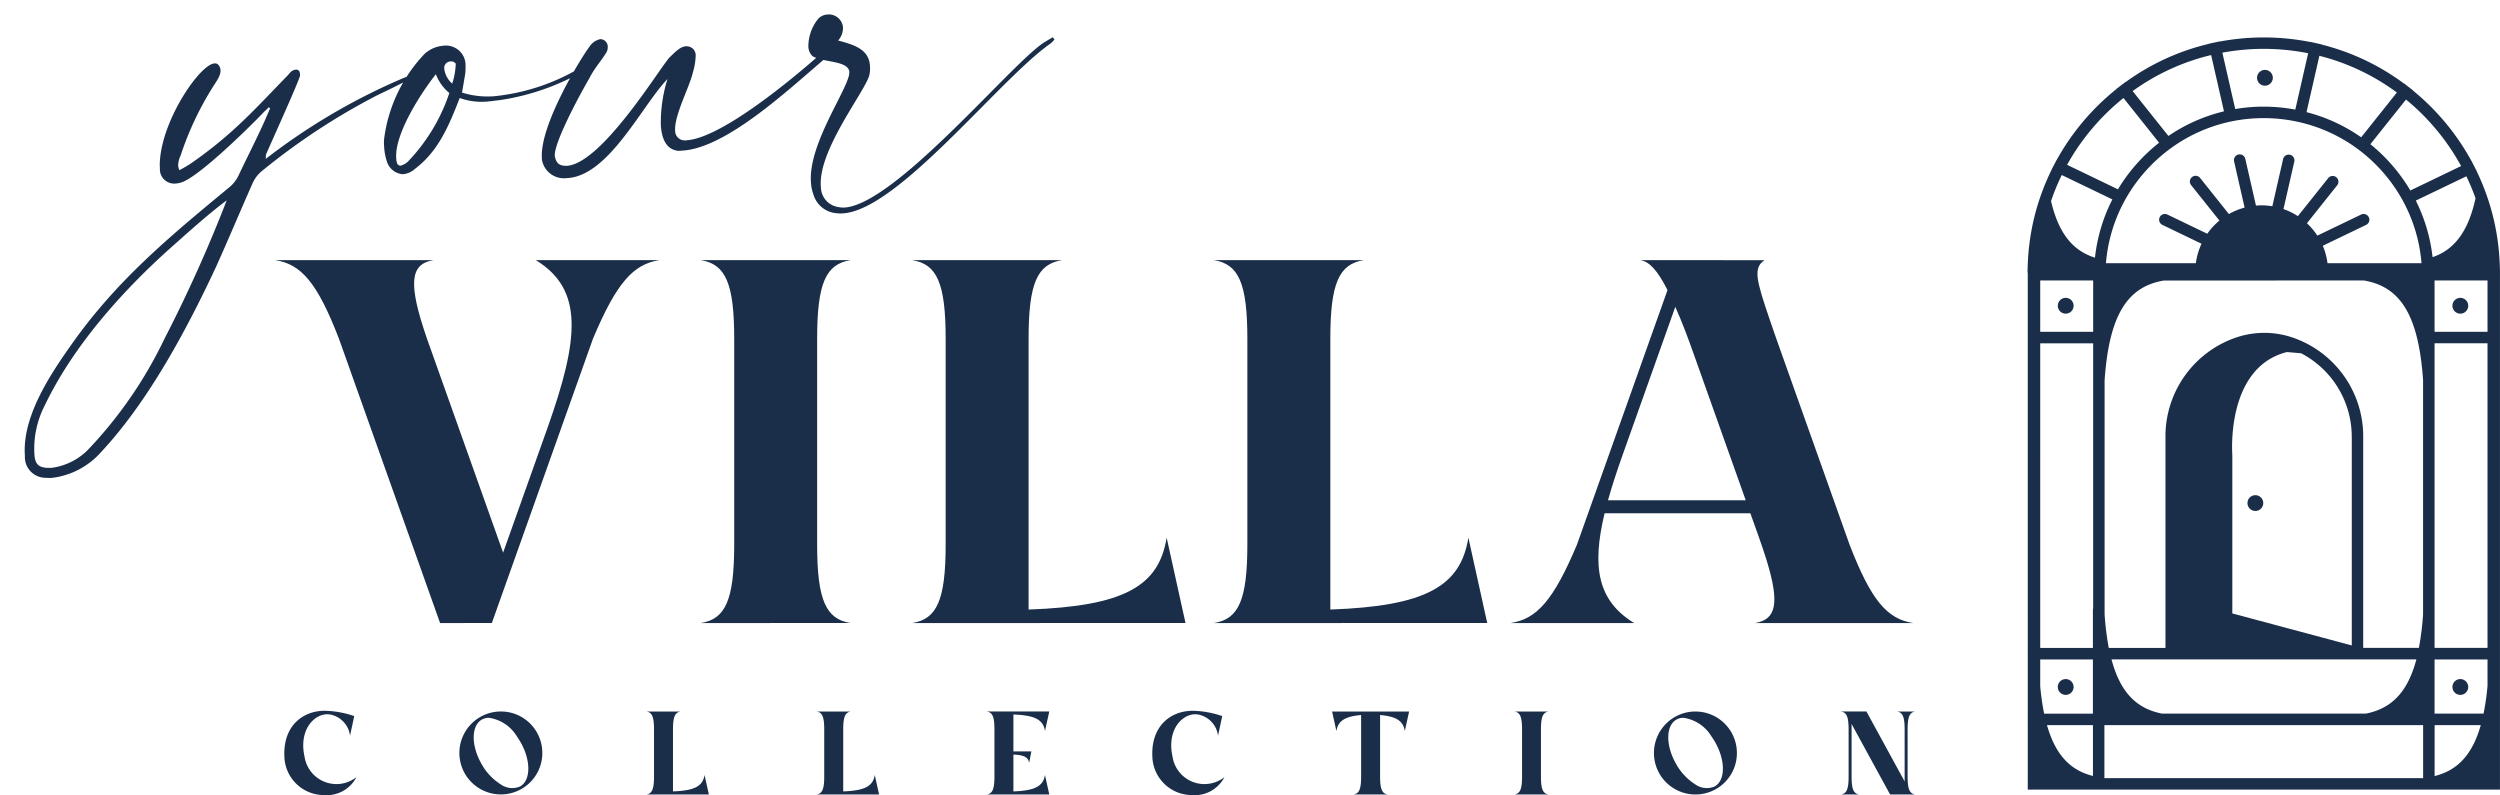 <svg xmlns="http://www.w3.org/2000/svg" width="238.571" height="75.868" viewBox="0 0 238.571 75.868">
  <g id="Group_562" data-name="Group 562" transform="translate(-582.625 -431.907)">
    <path id="Path_58318" data-name="Path 58318" d="M1.874,39.345a3.151,3.151,0,0,0,.625.042,7.437,7.437,0,0,0,4.746-2.123c4.83-4.538,8.952-11.2,12.074-16.9,1.374-2.581,2.665-5.2,4.039-7.827a3.239,3.239,0,0,1,.833-1,62.886,62.886,0,0,1,11.616-6.62c.833-.333,1.665-.666,2.5-1.041a1.63,1.63,0,0,0,.416-.333c-.042-.042-.083-.125-.125-.167a59.256,59.256,0,0,0-13.864,6.953.733.733,0,0,0,.042-.25V9.951c.458-.916,3.706-6.995,3.747-7.369V2.415c0-.25-.125-.416-.375-.416a1.287,1.287,0,0,0-.333.083,1.79,1.79,0,0,0-.416.375c-3.414,3.081-5.5,5.2-9.576,7.7a10.6,10.6,0,0,1-1.374.708,1.771,1.771,0,0,1-.083-.458,2.364,2.364,0,0,1,.291-.916A29.778,29.778,0,0,1,20.11,3.206c.416-.583.874-1.083.874-1.624a.8.8,0,0,0-.167-.5.406.406,0,0,0-.375-.167c-1.416,0-5.579,5.329-5.829,9.41v.25a1.362,1.362,0,0,0,1.374,1.54,2.313,2.313,0,0,0,.874-.167C18.736,11.2,23.191,7.369,24.69,6c.208-.208.458-.375.666-.583.042.042.083.083.125.083-.916,1.915-2.373,4.33-3.456,6.287a3.258,3.258,0,0,1-.958,1.041C15.2,17.07,9.909,20.9,5.246,26.646,2.873,29.561,0,33.35,0,37.055v.083A1.974,1.974,0,0,0,1.874,39.345Zm.333-6.911c3.123-5.579,8.285-10.617,13.282-14.489,1.54-1.207,3.664-2.873,5.288-3.914a135.716,135.716,0,0,1-6.787,12.824A40.839,40.839,0,0,1,6,36.972a5.99,5.99,0,0,1-3.5,1.457H2.373C1.291,38.388.916,38.054.916,37.055v-.167A9.045,9.045,0,0,1,2.207,32.434ZM37.763,12.615a2.038,2.038,0,0,0,1.166-.458c2.332-1.54,3.5-3.955,4.663-6.453a6.088,6.088,0,0,0,2.79.5c.291,0,.583-.042.874-.042a22.633,22.633,0,0,0,7.536-1.915c.333-.125.458-.291.458-.375s-.083-.125-.208-.125a1.287,1.287,0,0,0-.333.083,19.852,19.852,0,0,1-7.786,1.915A8.119,8.119,0,0,1,43.842,5.2c.125-.5.333-1.374.416-1.749a4.588,4.588,0,0,0,.083-.749A1.868,1.868,0,0,0,42.385.625a3.025,3.025,0,0,0-1.874.666A14.392,14.392,0,0,0,36.139,9.16a3.81,3.81,0,0,0-.042.708,5.482,5.482,0,0,0,.167,1.416,1.722,1.722,0,0,0,1.457,1.332ZM42.3,2.706a.631.631,0,0,1,.666-.541.522.522,0,0,1,.458.25,6.813,6.813,0,0,1-.458,1.874A2.269,2.269,0,0,1,42.3,2.873Zm-5.079,7.786c.333-2.165,2.54-5.288,4.247-7.2a4.245,4.245,0,0,0,1.166,1.874,17.424,17.424,0,0,1-4.372,6.287,1.67,1.67,0,0,1-.708.333c-.291,0-.375-.291-.375-.666A3.366,3.366,0,0,1,37.222,10.492Zm13.823,1.582a2.123,2.123,0,0,0,2.082,1.915h.25c3.955,0,7.494-6.412,10.117-8.827a14.05,14.05,0,0,0-.916,4.372c0,1.291.375,2.373,1.54,2.54h.375c4.247,0,10.492-5.2,14.156-7.911a.5.5,0,0,0,.25-.375.221.221,0,0,0-.25-.25.711.711,0,0,0-.458.208c-3.539,2.748-10.117,7.369-13.24,7.369h-.042a.917.917,0,0,1-1-1C63.91,8.66,65.575,6,65.95,4.7a6.075,6.075,0,0,0,.375-1.624.857.857,0,0,0-.416-.791.949.949,0,0,0-.458-.125c-.583,0-1.124.541-1.624.958-.958.874-7.078,9.7-10.45,9.7-.583-.042-.958-.167-1.083-.958v-.083c0-1.083,2.123-4.7,3.789-7.2.541-.916,1.207-1.54,1.707-2.248A1,1,0,0,0,58,1.749a.717.717,0,0,0-.666-.791,1.656,1.656,0,0,0-1.083.666c-.833.958-5.2,7.12-5.2,10.284Zm25.647,5a2.5,2.5,0,0,0,2.165,1.915,2.2,2.2,0,0,0,.541.042c5.246,0,15.572-11.658,20.651-14.822a1.868,1.868,0,0,0,.541-.458c-.042-.042-.083-.125-.167-.208-.291.167-.583.291-.874.458C96.3,5.829,84.436,18.486,79.565,18.486a2.457,2.457,0,0,1-.583-.083,1.946,1.946,0,0,1-1.541-1.874v-.25c0-3.581,5.079-9.035,5.329-10.367a2.7,2.7,0,0,0,.083-.791c0-1.582-1.416-2.082-2.873-2.581a1.807,1.807,0,0,0,.541-1.249A1.351,1.351,0,0,0,79.107,0a1.292,1.292,0,0,0-.916.375,4.188,4.188,0,0,0-1.083,2.54,1.332,1.332,0,0,0,.333.958c1.041.708,3.414.625,3.414,1.749,0,.083-.042.167-.042.25-.458,1.707-4.288,6.412-4.288,9.951A3.945,3.945,0,0,0,76.692,17.07Z" transform="matrix(0.998, -0.064, 0.064, 0.998, 582.625, 438.356)" fill="#1a2e4a"/>
    <path id="Path_58319" data-name="Path 58319" d="M1.539-107.723c2.5.375,4.032,2.191,6.08,7.491l9.653,27.137H22.21l9.653-27.137c2.232-5.3,3.83-7.116,6.34-7.491H26.412c4.581,2.8,4.135,7.491,1.108,16.012l-4.234,11.9L16.02-100.232c-1.824-5.3-1.616-7.116.608-7.491H1.539Zm40.614,0c2.352.375,3.186,2.191,3.186,7.491v19.646c0,5.3-.834,7.116-3.186,7.491H56.44c-2.352-.375-3.186-2.191-3.186-7.491v-19.646c0-5.3.834-7.116,3.186-7.491Zm20.178,0c2.352.375,3.186,2.191,3.186,7.491v19.646c0,5.3-.834,7.116-3.186,7.491H88.406l-1.8-8.147c-.736,4.618-4.032,6.537-13.174,6.86v-25.85c0-5.3.834-7.116,3.186-7.491Zm28.791,0c2.352.375,3.186,2.191,3.186,7.491v19.646c0,5.3-.834,7.116-3.186,7.491H117.2l-1.8-8.147c-.736,4.618-4.032,6.537-13.174,6.86v-25.85c0-5.3.834-7.116,3.186-7.491Zm40.686,0c.859.129,1.633.956,2.594,2.856l-8.637,24.281c-2.232,5.3-3.83,7.116-6.34,7.491h11.791c-3.473-2.126-4.056-5.335-2.816-10.477h13.908c.518,1.466,1.109,3.047,1.546,4.465,1.279,4.168.911,5.674-1.091,6.012h15.089c-2.5-.375-4.032-2.19-6.079-7.489l-6.59-18.526c-.329-.905-.671-1.908-.958-2.744-1.365-3.976-1.677-5.147-.557-5.869H131.807Zm3.338,4.454c.736,1.676,1.157,2.815,1.765,4.526l4.957,13.935H128.722c.366-1.313.832-2.741,1.386-4.3Z" transform="translate(607.35 564.457)" fill="#1a2e4a"/>
    <path id="Path_58320" data-name="Path 58320" d="M4.178-24.843c-2.1.011-3.948,1.479-3.82,4.355A3.782,3.782,0,0,0,4.111-16.8a3.192,3.192,0,0,0,3.124-1.711,3.079,3.079,0,0,1-4.955-1.974c-.535-2.428.8-3.953,2.088-4.023a1.812,1.812,0,0,1,.663.1,2.362,2.362,0,0,1,1.594,1.937l.4-1.863A9.035,9.035,0,0,0,4.178-24.843Zm16.13.132A3.96,3.96,0,0,0,17.059-20.9a3.959,3.959,0,0,0,3.878,4.038,3.96,3.96,0,0,0,3.956-3.147,4.049,4.049,0,0,0,.04-1.383,3.966,3.966,0,0,0-2.977-3.275A4.078,4.078,0,0,0,20.308-24.712Zm-.429.538a3.735,3.735,0,0,1,2.673,1.782,6.482,6.482,0,0,1,.718,1.313c.61,1.527.458,2.99-.438,3.466a1.9,1.9,0,0,1-1.859-.23,5.381,5.381,0,0,1-1.825-1.972c-.994-1.77-.957-3.653.084-4.206A1.359,1.359,0,0,1,19.879-24.173Zm15.026-.6c.538.086.728.5.728,1.713v4.492c0,1.212-.191,1.627-.728,1.713h5.962l-.412-1.863c-.168,1.056-.922,1.495-3.012,1.569v-5.911c0-1.212.191-1.627.728-1.713Zm16.243,0c.538.086.728.5.728,1.713v4.492c0,1.212-.191,1.627-.728,1.713H57.11L56.7-18.72c-.168,1.056-.922,1.495-3.012,1.569v-5.911c0-1.212.191-1.627.728-1.713Zm16.243,0c.538.086.728.5.728,1.713v4.492c0,1.212-.191,1.627-.728,1.713h5.962l-.412-1.863c-.168,1.056-.922,1.495-3.012,1.569v-3.515c1.04.043,1.419.269,1.5.8l.212-1.1H69.929v-3.523c2.09.074,2.844.513,3.012,1.569l.412-1.863H67.391Zm19.617-.068c-2.1.011-3.948,1.479-3.82,4.355A3.782,3.782,0,0,0,86.942-16.8a3.192,3.192,0,0,0,3.124-1.711,3.079,3.079,0,0,1-4.955-1.974c-.535-2.428.8-3.953,2.088-4.023a1.812,1.812,0,0,1,.663.1,2.362,2.362,0,0,1,1.594,1.937l.4-1.863A9.035,9.035,0,0,0,87.008-24.843Zm13.333.068.412,1.863c.149-.937.76-1.388,2.358-1.529v5.872c0,1.212-.191,1.627-.728,1.713h3.267c-.538-.086-.728-.5-.728-1.713v-5.872c1.6.141,2.208.592,2.358,1.529l.412-1.863Zm17.4,0c.538.086.728.5.728,1.713v4.492c0,1.212-.191,1.627-.728,1.713H121c-.538-.086-.728-.5-.728-1.713v-4.492c0-1.212.191-1.627.728-1.713Zm16.563.063a3.96,3.96,0,0,0-3.249,3.816,3.959,3.959,0,0,0,3.878,4.038,3.96,3.96,0,0,0,3.956-3.147,4.049,4.049,0,0,0,.04-1.383,3.965,3.965,0,0,0-2.977-3.275A4.078,4.078,0,0,0,134.3-24.712Zm-.429.538a3.735,3.735,0,0,1,2.673,1.782,6.483,6.483,0,0,1,.718,1.313c.61,1.527.458,2.99-.438,3.466a1.9,1.9,0,0,1-1.859-.23,5.381,5.381,0,0,1-1.825-1.972c-.994-1.77-.957-3.653.084-4.206A1.359,1.359,0,0,1,133.872-24.173Zm15.028-.6c.538.086.728.5.728,1.713v4.492c0,1.212-.191,1.627-.728,1.713h1.74c-.538-.086-.728-.5-.728-1.713v-5.017l3.675,6.73h2.4c-.459-.073-.665-.387-.716-1.232-.018-.368-.013-.691-.013-1.087v-3.188c0-.4-.009-.835.015-1.212.054-.82.26-1.126.714-1.2h-1.74c.537.086.728.5.728,1.709V-18.1l-3.646-6.677H148.9Z" transform="translate(609.404 524.579)" fill="#1a2e4a"/>
    <g id="Group_165" data-name="Group 165" transform="translate(776.106 435.481)">
      <path id="Path_58311" data-name="Path 58311" d="M1194.264,633.5a.754.754,0,1,0,.754.754A.754.754,0,0,0,1194.264,633.5Z" transform="translate(-1190.619 -572.271)" fill="#1a2e4a"/>
      <path id="Path_58312" data-name="Path 58312" d="M1311.417,633.5a.754.754,0,1,0,.753.754A.754.754,0,0,0,1311.417,633.5Z" transform="translate(-1270.112 -572.271)" fill="#1a2e4a"/>
      <path id="Path_58313" data-name="Path 58313" d="M1194.264,521.837a.754.754,0,1,0-.753-.754A.753.753,0,0,0,1194.264,521.837Z" transform="translate(-1190.619 -495.48)" fill="#1a2e4a"/>
      <path id="Path_58314" data-name="Path 58314" d="M1250.567,578.906a.753.753,0,1,0,.753.753A.754.754,0,0,0,1250.567,578.906Z" transform="translate(-1228.822 -535.226)" fill="#1a2e4a"/>
      <path id="Path_58315" data-name="Path 58315" d="M1253.41,454.162a.753.753,0,1,0-.754-.753A.753.753,0,0,0,1253.41,454.162Z" transform="translate(-1230.751 -449.559)" fill="#1a2e4a"/>
      <path id="Path_58316" data-name="Path 58316" d="M1311.417,520.33a.754.754,0,1,0,.753.753A.753.753,0,0,0,1311.417,520.33Z" transform="translate(-1270.112 -495.48)" fill="#1a2e4a"/>
      <path id="Path_58317" data-name="Path 58317" d="M1229.587,464.887a22.519,22.519,0,0,0-.72-5.055,22.26,22.26,0,0,0-1.262-3.555c-.073-.161-.147-.322-.224-.483l.007,0-.256-.5-.244-.476-.006,0a22.8,22.8,0,0,0-5.575-6.72l.009-.011-.438-.341-.427-.332-.009.011a22.262,22.262,0,0,0-7.836-3.715l0-.015-.535-.122-.534-.121,0,.015a22.8,22.8,0,0,0-8.672-.053l0-.014-.528.113h0l-.544.116,0,.014a22.249,22.249,0,0,0-7.928,3.649l-.009-.012-.427.325-.447.34.009.012a22.779,22.779,0,0,0-5.69,6.752l-.007,0-.246.472-.26.5.007,0c-.143.293-.278.587-.407.884a22.2,22.2,0,0,0-1.3,3.926,22.6,22.6,0,0,0-.558,4.4l-.016.564h.024V514.8H1229.6V465.452h.006ZM1193.84,458.5a15.288,15.288,0,0,1,4.331-4.888,14.95,14.95,0,0,1,5.852-2.586h0a15.241,15.241,0,0,1,6.335.061h0a14.958,14.958,0,0,1,5.759,2.649l0,0a15.29,15.29,0,0,1,4.214,4.866l0,.005a14.921,14.921,0,0,1,1.753,5.646l-.077.014.079,0c.01.1.016.2.024.3h-8.968a6.3,6.3,0,0,0-.449-1.664l4.109-1.979a.549.549,0,1,0-.476-.988l-4.153,2a6.4,6.4,0,0,0-.995-1.18l2.9-3.638a.549.549,0,0,0-.858-.684l-2.905,3.643a6.315,6.315,0,0,0-1.376-.674l1.035-4.532a.555.555,0,0,0,.014-.122.549.549,0,0,0-1.083-.122l-1.029,4.508a6.336,6.336,0,0,0-1.018-.09c-.183,0-.363.012-.542.028l-1.015-4.446a.549.549,0,1,0-1.07.244l1,4.392a6.3,6.3,0,0,0-1.5.613l-2.745-3.442a.548.548,0,1,0-.858.684l2.7,3.379a6.391,6.391,0,0,0-1.159,1.26l-3.783-1.822a.549.549,0,1,0-.476.988l3.711,1.787a6.285,6.285,0,0,0-.542,1.855H1192A14.923,14.923,0,0,1,1193.84,458.5Zm34.192,49.049h-4.673V502.38h5.053v2.537A24.1,24.1,0,0,1,1228.032,507.553Zm-11.417-41.333c3.43.584,5.208,3.214,5.647,9.5v22.36a26.724,26.724,0,0,1-.4,3.2h-5.313V481.249a9.965,9.965,0,0,0-6.775-9.6,8.362,8.362,0,0,0-5.324,0,9.965,9.965,0,0,0-6.771,9.6v20.034h-5.409a26.837,26.837,0,0,1-.4-3.229v-22.3c.436-6.311,2.214-8.947,5.649-9.532Zm6.744,31.315v-25.32h5.053v29.067h-5.053Zm0-26.416v-4.9h5.053v4.9Zm-7.9,10.129v19.8l-11.4-3.055V482.859s-.673-8.335,5.212-9.812l1.35.115A8.98,8.98,0,0,1,1215.455,481.249Zm-29.732,23.645V502.38h5.027v5.174H1186.1A24.1,24.1,0,0,1,1185.723,504.894Zm5.053-38.674v4.9h-5.053v-4.9Zm0,6v25.32h-.026v3.747h-5.027V472.216Zm-4.4,36.435h4.378V513.5C1188.611,512.966,1187.182,511.5,1186.372,508.651Zm10.972-1.1c-2.41-.469-3.98-2-4.822-5.174h29.094c-.843,3.177-2.412,4.7-4.823,5.174Zm-5.5,1.1h30.415v5.055h-30.415Zm31.512,0h4.406c-.814,2.862-2.252,4.327-4.406,4.859Zm3.906-50.291c-.037.171-.076.339-.116.5-.692,2.758-1.908,4.316-3.719,5.034-.087.034-.177.066-.267.1a15.977,15.977,0,0,0-1.6-5.4l2.293-1.1,2.532-1.219A21.381,21.381,0,0,1,1227.265,458.36Zm-1.373-3.065-4.849,2.335a16.427,16.427,0,0,0-3.815-4.417l3.4-4.263A21.693,21.693,0,0,1,1225.892,455.295Zm-6.132-7.017-.748.939-2.661,3.337a16.018,16.018,0,0,0-5.217-2.4l1.227-5.377A21.178,21.178,0,0,1,1219.76,448.278Zm-8.469-3.748-.692,3.034-.536,2.347a16.237,16.237,0,0,0-5.731-.053l-.507-2.22-.721-3.16A21.693,21.693,0,0,1,1211.29,444.53Zm-9.26.176,1.226,5.371a16.013,16.013,0,0,0-5.3,2.35l-3.415-4.282A21.16,21.16,0,0,1,1202.031,444.706Zm-8.364,4.1,3.4,4.266a16.413,16.413,0,0,0-3.928,4.448l-.084-.041-4.77-2.3A21.682,21.682,0,0,1,1193.667,448.809Zm-5.887,7.349.516.249,4.312,2.077a15.975,15.975,0,0,0-1.661,5.56c-.091-.028-.18-.058-.268-.09-1.834-.667-3.077-2.154-3.8-4.814-.044-.161-.085-.329-.125-.5A21.3,21.3,0,0,1,1187.78,456.158Z" transform="translate(-1184.513 -443.025)" fill="#1a2e4a"/>
    </g>
  </g>
</svg>
